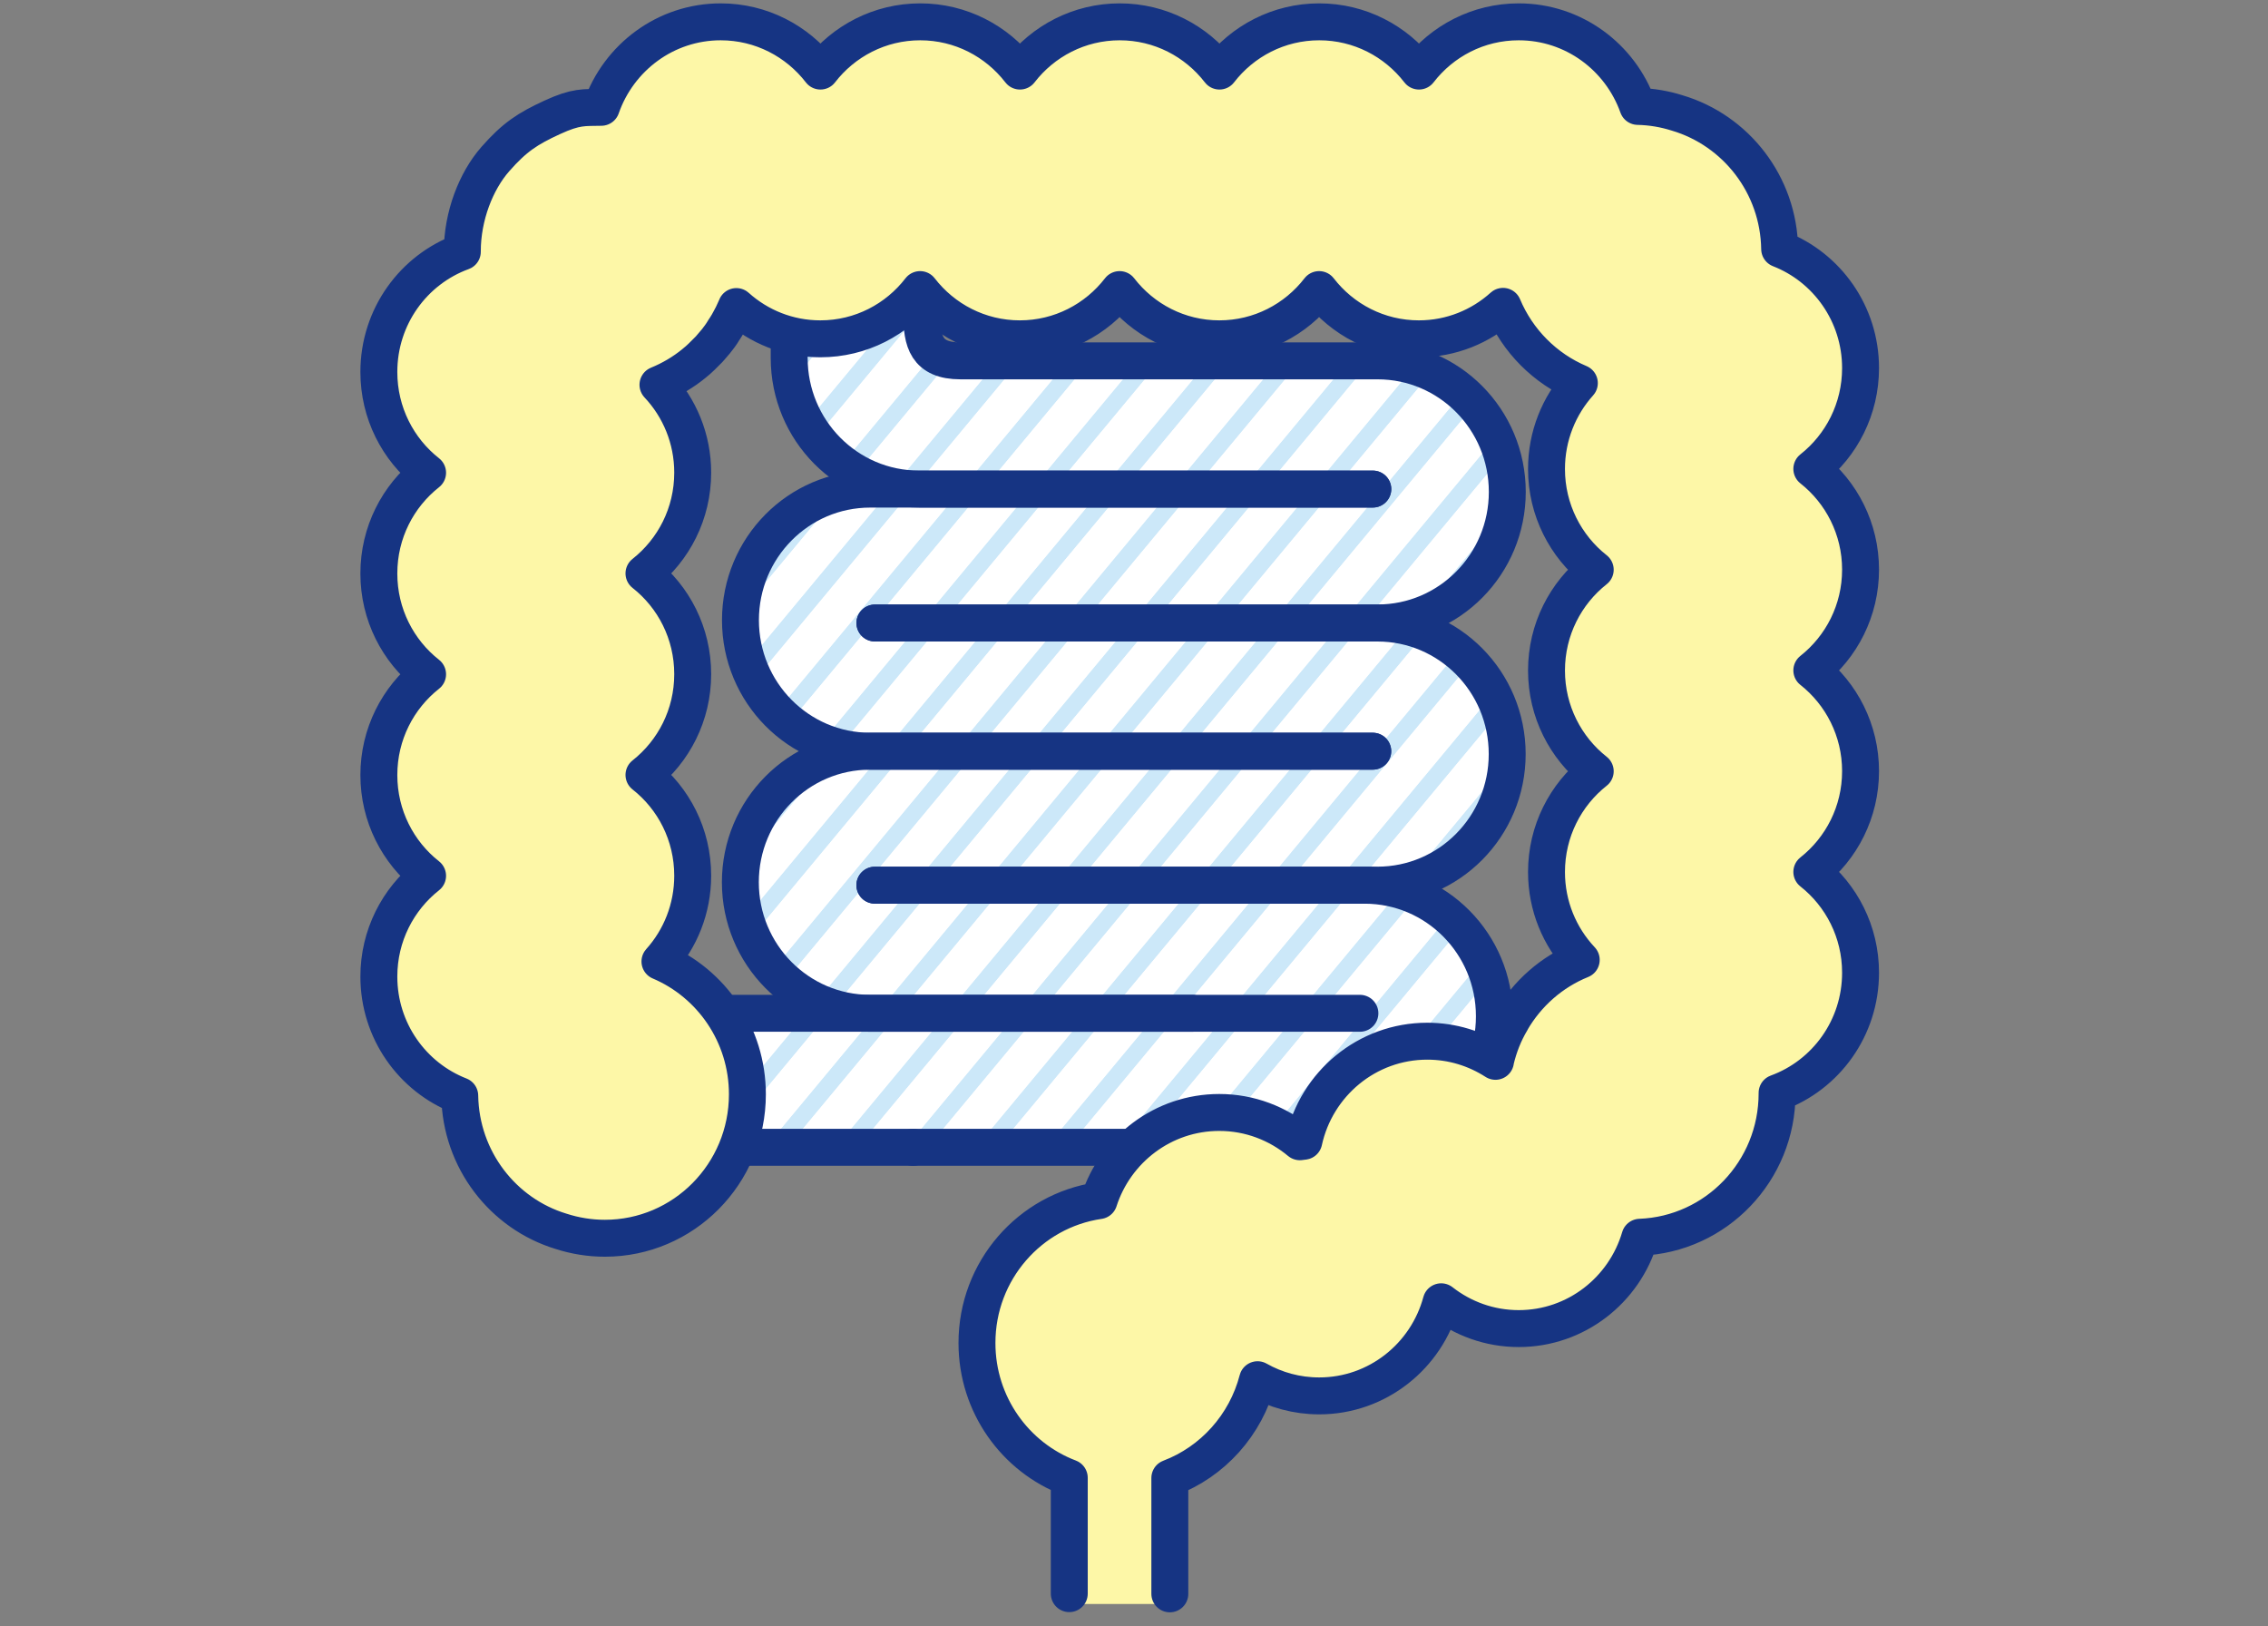 <?xml version="1.0" encoding="UTF-8"?><svg id="_イヤー_2" xmlns="http://www.w3.org/2000/svg" xmlns:xlink="http://www.w3.org/1999/xlink" viewBox="0 0 228.5 163.81"><rect x="0" y="0" width="228.5" height="163.81" fill="#808080" stroke="none"/><defs><style>.cls-1{fill:#fdf7a7;}.cls-2{stroke:#163483;stroke-linecap:round;stroke-linejoin:round;}.cls-2,.cls-3,.cls-4{fill:none;}.cls-2,.cls-4{stroke-width:3.72px;}.cls-5{fill:#cce8f9;}.cls-6{clip-path:url(#clippath);}.cls-4{stroke:#fff;stroke-miterlimit:10;}</style><clipPath id="clippath"><path class="cls-3" d="M151.85,75.96c0-7.29-5.85-13.2-13.07-13.2,7.22,0,13.07-5.91,13.07-13.2s-5.85-13.2-13.07-13.2h-42.02c-3.45,0-3.64-2-3.64-4.69V10.8h-13.37v25.26c0,7.44,5.15,13.2,13.07,13.2,0,0-6.53,0-5.18,0-7.22,0-13.07,5.91-13.07,13.2s5.85,13.2,13.07,13.2c-7.22,0-13.07,5.91-13.07,13.2s5.85,13.2,13.07,13.2h-18.19v13.5h69.3c7.22,0,11.78-5.91,11.78-13.2s-5.73-13.2-13.07-13.2c0,0,1.96,0,1.3,0,7.22,0,13.07-5.91,13.07-13.2Z"/></clipPath></defs><g id="img"><g><g><path class="cls-5" d="M151.85,75.96c0-7.29-5.85-13.2-13.07-13.2,7.22,0,13.07-5.91,13.07-13.2s-5.85-13.2-13.07-13.2h-42.02c-3.45,0-3.64-2-3.64-4.69V10.8h-13.37v25.26c0,7.44,5.15,13.2,13.07,13.2,0,0-6.53,0-5.18,0-7.22,0-13.07,5.91-13.07,13.2s5.85,13.2,13.07,13.2c-7.22,0-13.07,5.91-13.07,13.2s5.85,13.2,13.07,13.2h-18.19v13.5h69.3c7.22,0,11.78-5.91,11.78-13.2s-5.73-13.2-13.07-13.2c0,0,1.96,0,1.3,0,7.22,0,13.07-5.91,13.07-13.2Z"/><g class="cls-6"><g><line class="cls-4" x1="85.69" y1="17.26" x2="1.43" y2="118.67"/><line class="cls-4" x1="92.76" y1="17.26" x2="8.5" y2="118.67"/><line class="cls-4" x1="92.76" y1="17.26" x2="8.5" y2="118.67"/><line class="cls-4" x1="99.83" y1="17.26" x2="15.57" y2="118.67"/><line class="cls-4" x1="99.83" y1="17.26" x2="15.57" y2="118.67"/><line class="cls-4" x1="106.9" y1="17.26" x2="22.64" y2="118.67"/><line class="cls-4" x1="106.9" y1="17.26" x2="22.64" y2="118.67"/><line class="cls-4" x1="113.97" y1="17.26" x2="29.7" y2="118.67"/><line class="cls-4" x1="113.97" y1="17.26" x2="29.7" y2="118.67"/><line class="cls-4" x1="121.04" y1="17.26" x2="36.77" y2="118.67"/><line class="cls-4" x1="121.04" y1="17.26" x2="36.77" y2="118.67"/><line class="cls-4" x1="128.11" y1="17.26" x2="43.84" y2="118.67"/><line class="cls-4" x1="128.11" y1="17.26" x2="43.84" y2="118.67"/><line class="cls-4" x1="135.18" y1="17.26" x2="50.91" y2="118.67"/><line class="cls-4" x1="135.18" y1="17.26" x2="50.91" y2="118.67"/><line class="cls-4" x1="142.24" y1="17.26" x2="57.98" y2="118.67"/><line class="cls-4" x1="142.24" y1="17.26" x2="57.98" y2="118.67"/><line class="cls-4" x1="149.31" y1="17.26" x2="65.05" y2="118.67"/><line class="cls-4" x1="149.31" y1="17.26" x2="65.05" y2="118.67"/><line class="cls-4" x1="156.38" y1="17.26" x2="72.12" y2="118.67"/><line class="cls-4" x1="156.38" y1="17.26" x2="72.12" y2="118.67"/><line class="cls-4" x1="163.45" y1="17.26" x2="79.19" y2="118.67"/><line class="cls-4" x1="163.45" y1="17.26" x2="79.19" y2="118.67"/><line class="cls-4" x1="170.52" y1="17.26" x2="86.26" y2="118.67"/><line class="cls-4" x1="170.52" y1="17.26" x2="86.26" y2="118.67"/><line class="cls-4" x1="177.59" y1="17.26" x2="93.33" y2="118.67"/><line class="cls-4" x1="177.59" y1="17.26" x2="93.33" y2="118.67"/><line class="cls-4" x1="184.66" y1="17.26" x2="100.39" y2="118.67"/><line class="cls-4" x1="184.66" y1="17.26" x2="100.39" y2="118.67"/><line class="cls-4" x1="191.73" y1="17.26" x2="107.46" y2="118.67"/><line class="cls-4" x1="191.73" y1="17.26" x2="107.46" y2="118.67"/><line class="cls-4" x1="198.8" y1="17.26" x2="114.53" y2="118.67"/><line class="cls-4" x1="198.8" y1="17.26" x2="114.53" y2="118.67"/><line class="cls-4" x1="205.87" y1="17.26" x2="121.6" y2="118.67"/><line class="cls-4" x1="205.87" y1="17.26" x2="121.6" y2="118.67"/><line class="cls-4" x1="212.93" y1="17.26" x2="128.67" y2="118.67"/><line class="cls-4" x1="212.93" y1="17.26" x2="128.67" y2="118.67"/><line class="cls-4" x1="220" y1="17.26" x2="135.74" y2="118.67"/><line class="cls-4" x1="220" y1="17.26" x2="135.74" y2="118.67"/><line class="cls-4" x1="227.07" y1="17.26" x2="142.81" y2="118.67"/></g></g><g><g><path class="cls-2" d="M88.14,89.17h49.35c7.22,0,13.07,5.91,13.07,13.2s-5.85,13.2-13.07,13.2h-45.5"/><path class="cls-2" d="M88.14,62.76h50.64c7.22,0,13.07,5.91,13.07,13.2s-5.85,13.2-13.07,13.2h-50.64"/></g><g><path class="cls-2" d="M137.01,102.07h-49.35c-7.22,0-13.07-5.91-13.07-13.2s5.85-13.2,13.07-13.2h50.64"/><path class="cls-2" d="M138.31,75.67h-50.64c-7.22,0-13.07-5.91-13.07-13.2s5.85-13.2,13.07-13.2h50.64"/></g><polyline class="cls-2" points="120.12 102.07 69.48 102.07 69.48 115.57 83.73 115.57 91.99 115.57"/><path class="cls-2" d="M92.87,11.85V31.66c0,2.69,.45,4.69,3.9,4.69h42.02c7.22,0,13.07,5.91,13.07,13.2s-5.85,13.2-13.07,13.2h-50.64"/><path class="cls-2" d="M138.31,49.26h-45.73c-7.22,0-13.07-5.91-13.07-13.2V11.85"/></g></g><g><path class="cls-1" d="M187.44,98c0-4.13-1.93-7.8-4.93-10.15,2.99-2.35,4.93-6.02,4.93-10.15s-1.93-7.8-4.93-10.15c2.99-2.35,4.93-6.02,4.93-10.15s-1.93-7.8-4.93-10.15c2.99-2.35,4.93-6.02,4.93-10.15,0-5.47-3.39-10.13-8.16-12-.1-6.63-4.6-12.17-10.68-13.79-1.16-.33-2.36-.54-3.62-.57-1.76-4.97-6.46-8.53-11.99-8.53-4.09,0-7.72,1.95-10.05,4.98-2.33-3.02-5.96-4.98-10.05-4.98s-7.72,1.95-10.05,4.98c-2.33-3.02-5.96-4.98-10.05-4.98s-7.72,1.95-10.05,4.98c-2.33-3.02-5.96-4.98-10.05-4.98s-7.72,1.95-10.05,4.98c-2.33-3.02-5.96-4.98-10.05-4.98-5.56,0-10.28,3.6-12.02,8.62-4.37,.11-8.25,2.17-10.82,5.37-.01,.01-.02,.03-.03,.04-.27,.34-.53,.69-.77,1.06-.02,.04-.04,.07-.07,.11-.22,.35-.44,.7-.63,1.07-.03,.06-.05,.12-.08,.17-.18,.35-.35,.71-.51,1.08-.03,.07-.05,.15-.08,.23-.14,.36-.28,.72-.39,1.09-.02,.07-.04,.15-.06,.22-.11,.38-.21,.76-.29,1.15,0,.03,0,.06-.01,.09-.17,.9-.27,1.83-.27,2.79,0,.02,0,.04,0,.07-4.9,1.79-8.41,6.52-8.41,12.09,0,4.13,1.93,7.8,4.93,10.15-2.99,2.35-4.93,6.02-4.93,10.15s1.93,7.8,4.93,10.15c-2.99,2.35-4.93,6.02-4.93,10.15s1.93,7.8,4.93,10.15c-2.99,2.36-4.93,6.02-4.93,10.15,0,5.47,3.39,10.13,8.15,12,.09,6.46,4.37,11.9,10.21,13.67,1.39,.45,2.87,.7,4.41,.7,7.93,0,14.36-6.49,14.36-14.5,0-6.03-3.65-11.2-8.83-13.38,2.05-2.28,3.32-5.31,3.32-8.64,0-4.13-1.93-7.8-4.93-10.15,2.99-2.35,4.93-6.02,4.93-10.15s-1.93-7.8-4.93-10.15c2.99-2.35,4.93-6.02,4.93-10.15,0-3.43-1.34-6.54-3.5-8.85,2.31-.94,4.32-2.46,5.86-4.39,0,0,.02-.02,.02-.03,.21-.26,.4-.53,.59-.8,.04-.06,.08-.13,.13-.2,.15-.22,.29-.45,.43-.68,.06-.11,.12-.22,.18-.34,.11-.19,.21-.39,.31-.58,.07-.15,.14-.3,.2-.45,.06-.14,.14-.28,.2-.43,2.25,2.02,5.21,3.26,8.46,3.26,4.09,0,7.72-1.95,10.05-4.98,2.33,3.02,5.96,4.98,10.05,4.98s7.72-1.95,10.05-4.98c2.33,3.02,5.96,4.98,10.05,4.98s7.72-1.95,10.05-4.98c2.33,3.02,5.96,4.98,10.05,4.98,3.26,0,6.23-1.25,8.48-3.28,1.46,3.5,4.24,6.28,7.71,7.75-2.06,2.29-3.32,5.31-3.32,8.64,0,4.13,1.93,7.8,4.93,10.15-2.99,2.36-4.93,6.02-4.93,10.15s1.93,7.8,4.93,10.15c-2.99,2.36-4.93,6.02-4.93,10.15,0,3.43,1.34,6.55,3.51,8.85-.28,.11-.55,.24-.82,.37-.08,.04-.17,.08-.25,.12-.26,.13-.52,.27-.78,.42-.07,.04-.13,.08-.2,.12-.79,.48-1.53,1.03-2.21,1.65-.09,.08-.18,.16-.27,.25-.19,.18-.37,.36-.55,.55-.1,.11-.2,.22-.3,.33-.17,.19-.33,.37-.49,.57-.1,.13-.19,.26-.29,.39-.24,.32-.47,.65-.68,1-.11,.17-.22,.35-.32,.53-.1,.18-.2,.36-.29,.54-.1,.2-.2,.41-.29,.61-.08,.17-.16,.34-.23,.52-.14,.36-.28,.72-.39,1.09-.04,.13-.07,.27-.11,.41-.07,.25-.14,.5-.2,.76-1.98-1.28-4.33-2.04-6.86-2.04-6.09,0-11.17,4.32-12.44,10.08-.13,.02-.26,.04-.39,.06-2.21-1.85-5.04-2.97-8.14-2.97-5.67,0-10.46,3.74-12.12,8.9-6.95,1.01-12.29,7.04-12.29,14.34,0,6.21,3.87,11.49,9.3,13.56v12.73h10.11v-12.73c4.32-1.65,7.64-5.33,8.82-9.89,1.84,1.04,3.96,1.64,6.22,1.64,5.88,0,10.81-4.03,12.29-9.49,2.16,1.7,4.87,2.72,7.82,2.72,5.78,0,10.65-3.89,12.21-9.21,7.68-.29,13.82-6.65,13.82-14.48,0-.02,0-.04,0-.07,4.9-1.79,8.41-6.52,8.41-12.09Z"/><path class="cls-2" d="M117.86,160.55v-11.67c4.32-1.64,7.65-5.33,8.84-9.9,1.84,1.04,3.95,1.63,6.21,1.63,5.87,0,10.82-4.02,12.29-9.48,2.16,1.69,4.87,2.7,7.81,2.7,5.77,0,10.65-3.88,12.21-9.2,7.68-.29,13.82-6.66,13.82-14.49,0-.02,0-.04,0-.05,4.91-1.79,8.41-6.53,8.41-12.11,0-4.13-1.93-7.8-4.91-10.15,2.99-2.36,4.91-6.03,4.91-10.15,0-4.13-1.93-7.8-4.91-10.15,2.99-2.36,4.91-6.03,4.91-10.15,0-4.13-1.93-7.8-4.91-10.15,2.99-2.36,4.91-6.03,4.91-10.15,0-5.47-3.38-10.14-8.15-12-.1-6.49-4.42-11.95-10.32-13.7-1.26-.4-2.59-.63-3.97-.66-1.77-4.97-6.47-8.52-12-8.52-4.09,0-7.72,1.94-10.05,4.96-2.33-3.02-5.97-4.96-10.05-4.96s-7.72,1.94-10.05,4.96c-2.33-3.02-5.97-4.96-10.05-4.96s-7.72,1.94-10.05,4.96c-2.33-3.02-5.97-4.96-10.05-4.96s-7.72,1.94-10.05,4.96c-2.33-3.02-5.97-4.96-10.05-4.96-5.56,0-10.28,3.6-12.03,8.61-1.75,.04-2.51-.11-4.96,1.02-2.45,1.13-3.77,1.98-5.72,4.2s-3.32,5.75-3.32,9.28c0,.02,0,.04,0,.05-4.91,1.79-8.41,6.53-8.41,12.11,0,4.13,1.92,7.8,4.91,10.15-2.99,2.36-4.91,6.02-4.91,10.15s1.92,7.8,4.91,10.15c-2.99,2.36-4.91,6.03-4.91,10.15s1.92,7.8,4.91,10.15c-2.99,2.36-4.91,6.03-4.91,10.15,0,5.47,3.38,10.14,8.15,12,.1,6.45,4.37,11.89,10.2,13.66,1.39,.45,2.88,.7,4.42,.7,7.93,0,14.36-6.49,14.36-14.5,0-6.02-3.64-11.19-8.81-13.38,2.05-2.28,3.3-5.31,3.3-8.64,0-4.13-1.92-7.8-4.91-10.15,2.99-2.36,4.91-6.02,4.91-10.15s-1.92-7.8-4.91-10.15c2.99-2.36,4.91-6.02,4.91-10.15,0-3.43-1.33-6.54-3.5-8.85,1.32-.54,2.54-1.26,3.63-2.15l.02-.02c.26-.21,.52-.43,.76-.67,.03-.03,.06-.06,.09-.09,.22-.21,.44-.43,.65-.65,.05-.05,.09-.1,.14-.16,.19-.21,.37-.42,.54-.63,.06-.07,.11-.15,.17-.22,.16-.2,.31-.41,.45-.62,.06-.09,.12-.19,.18-.29,.13-.2,.26-.39,.38-.6,.07-.11,.13-.23,.19-.34,.11-.19,.21-.39,.31-.58,.06-.13,.12-.26,.18-.39,.07-.16,.15-.31,.21-.47,2.25,2.02,5.21,3.25,8.46,3.25,4.09,0,7.72-1.94,10.05-4.96,2.33,3.02,5.97,4.96,10.05,4.96s7.72-1.94,10.05-4.96c2.33,3.02,5.97,4.96,10.05,4.96s7.72-1.94,10.05-4.96c2.33,3.02,5.97,4.96,10.05,4.96,3.26,0,6.23-1.24,8.48-3.27,1.46,3.48,4.23,6.27,7.69,7.73-2.05,2.28-3.31,5.32-3.31,8.65,0,4.13,1.93,7.8,4.91,10.15-2.99,2.36-4.91,6.03-4.91,10.15,0,4.13,1.93,7.8,4.91,10.15-2.99,2.36-4.91,6.03-4.91,10.15,0,3.43,1.33,6.54,3.5,8.85-2.97,1.2-5.44,3.38-7.04,6.14v.02c-.36,.6-.67,1.23-.93,1.88l-.03,.07c-.25,.64-.46,1.3-.62,1.98,0,.03-.02,.07-.02,.1v.03c-1.99-1.28-4.34-2.03-6.87-2.03-6.09,0-11.18,4.31-12.44,10.08-.13,.02-.27,.03-.4,.05-2.21-1.84-5.04-2.95-8.12-2.95-5.66,0-10.46,3.73-12.12,8.88-6.95,1.01-12.3,7.05-12.29,14.35,0,6.21,3.87,11.51,9.3,13.57v11.67"/></g></g></g></svg>